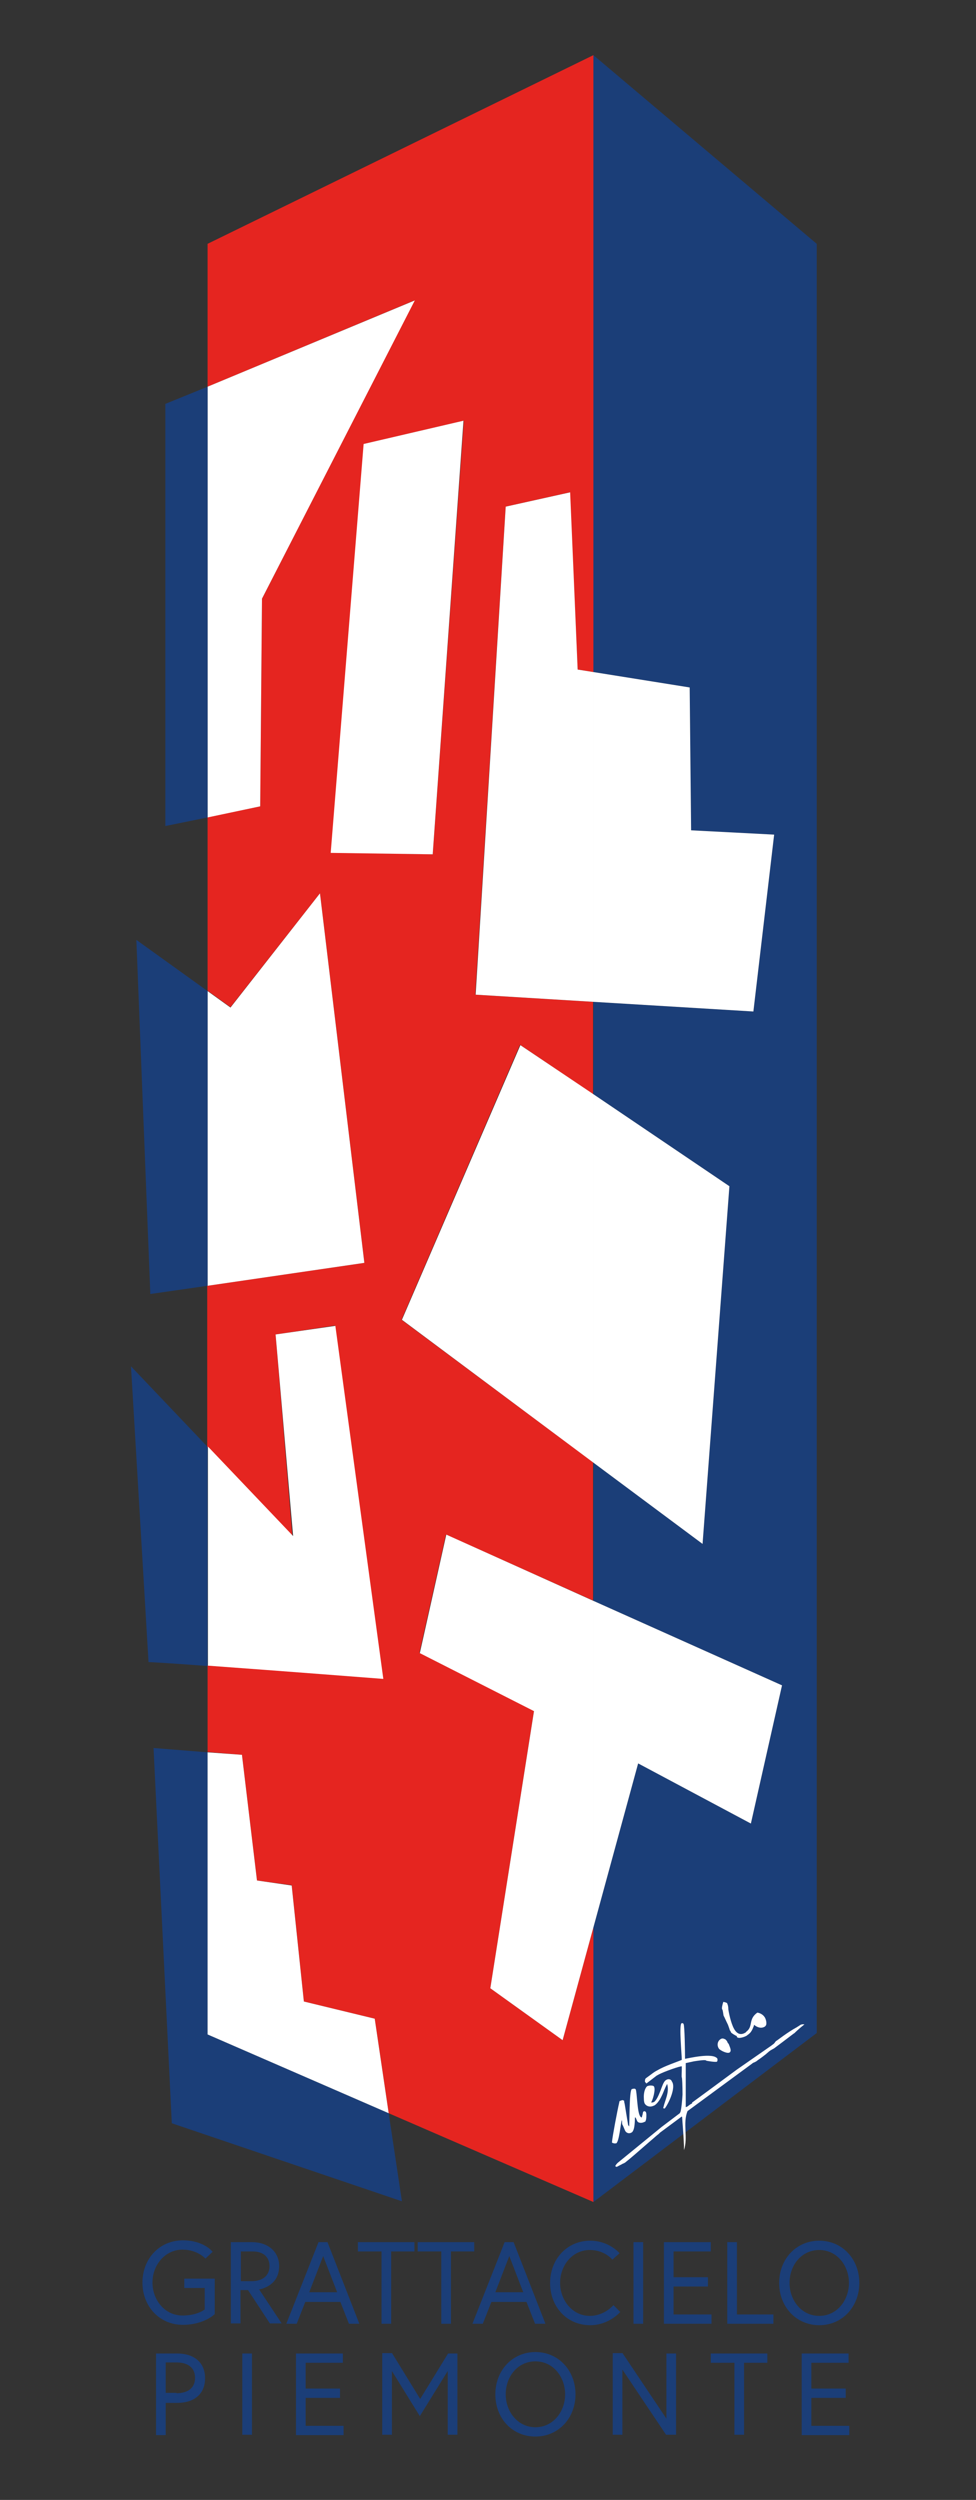 <?xml version="1.0" encoding="UTF-8"?> <svg xmlns="http://www.w3.org/2000/svg" xmlns:xlink="http://www.w3.org/1999/xlink" version="1.1" id="Livello_1" x="0px" y="0px" viewBox="0 0 272.7 698.2" style="enable-background:new 0 0 272.7 698.2;" xml:space="preserve"><rect x="0" y="0" width="272.7" height="698.2" fill="#333333" stroke="none"/> <style type="text/css"> .st0{fill:#1B3E78;} .st1{fill:#FFFFFF;} .st2{fill:#E52520;} .st3{fill-rule:evenodd;clip-rule:evenodd;fill:#FFFFFF;} </style> <g> <g> <path class="st0" d="M51.6,636.4H60v9.9c0,0-3,3-8.9,3c-6.6,0-11.3-5.2-11.3-11.8c0-6.6,4.7-11.8,11.3-11.8c5.9,0,8.3,3.2,8.3,3.2 l-2,1.9c0,0-2.2-2.5-6.4-2.5c-4.9,0-8.4,4.3-8.4,9.2c0,4.8,3.4,9.2,8.4,9.2c4.2,0,6.2-1.7,6.2-1.7v-6h-5.7V636.4z"></path> <path class="st0" d="M64.5,626.2h5.9c4.5,0,7.6,2.7,7.6,6.7c0,5.4-4.9,6.4-5.6,6.5l6.3,9.5h-3.3l-6.1-9.3h-2.1v9.3h-2.7V626.2z M75.3,632.9c0-2.5-1.7-4.1-4.7-4.1h-3.3v8.3h3.3C73.6,637,75.3,635.4,75.3,632.9z"></path> <path class="st0" d="M89,626.2h2.5l8.9,22.8h-2.9l-2.4-6.1h-9.8l-2.4,6.1h-2.9L89,626.2z M86.4,640.2h7.8l-3.9-10.1L86.4,640.2z"></path> <path class="st0" d="M106.5,628.8H100v-2.6h15.8v2.6h-6.5v20.2h-2.7V628.8z"></path> <path class="st0" d="M123.2,628.8h-6.5v-2.6h15.8v2.6H126v20.2h-2.7V628.8z"></path> <path class="st0" d="M141,626.2h2.5l8.9,22.8h-2.9l-2.4-6.1h-9.8l-2.4,6.1h-2.9L141,626.2z M138.4,640.2h7.8l-3.9-10.1 L138.4,640.2z"></path> <path class="st0" d="M171.1,631.1c0,0-2.1-2.7-6.3-2.7c-4.9,0-8.3,4.3-8.3,9.2c0,4.8,3.4,9.2,8.3,9.2c4.1,0,6.6-3,6.6-3l1.9,1.9 c0,0-3.1,3.7-8.4,3.7c-6.6,0-11.2-5.2-11.2-11.8c0-6.6,4.7-11.8,11.2-11.8c5.3,0,8.2,3.5,8.2,3.5L171.1,631.1z"></path> <path class="st0" d="M177,626.2h2.7v22.8H177V626.2z"></path> <path class="st0" d="M188.2,636h9.6v2.6h-9.6v7.8h10.6v2.6h-13.3v-22.8h13.1v2.6h-10.4V636z"></path> <path class="st0" d="M203.2,626.2h2.7v20.2h10.2v2.6h-12.9V626.2z"></path> <path class="st0" d="M240.1,637.6c0,6.6-4.7,11.8-11.2,11.8s-11.2-5.2-11.2-11.8c0-6.6,4.7-11.8,11.2-11.8S240.1,631,240.1,637.6z M237.2,637.6c0-4.8-3.3-9.2-8.3-9.2s-8.3,4.3-8.3,9.2c0,4.8,3.3,9.2,8.3,9.2S237.2,642.4,237.2,637.6z"></path> <path class="st0" d="M43.6,657.3h5.9c4.7,0,7.8,2.5,7.8,6.9s-3,6.9-7.8,6.9h-3.2v9h-2.7V657.3z M49.3,668.4c3.1,0,5.2-1.4,5.2-4.3 c0-2.9-2.1-4.3-5.2-4.3h-3v8.5H49.3z"></path> <path class="st0" d="M67.7,657.3h2.7V680h-2.7V657.3z"></path> <path class="st0" d="M85.4,667.1h9.6v2.6h-9.6v7.8H96v2.6H82.7v-22.8h13.1v2.6H85.4V667.1z"></path> <path class="st0" d="M109.6,657.3l7.8,12.7l7.8-12.7h2.6V680h-2.7v-17.8l-7.8,12.6l-7.8-12.6V680h-2.7v-22.8H109.6z"></path> <path class="st0" d="M160.8,668.7c0,6.6-4.7,11.8-11.2,11.8c-6.6,0-11.2-5.2-11.2-11.8c0-6.6,4.7-11.8,11.2-11.8 C156.1,656.9,160.8,662.1,160.8,668.7z M157.9,668.7c0-4.8-3.3-9.2-8.3-9.2s-8.3,4.3-8.3,9.2c0,4.8,3.3,9.2,8.3,9.2 S157.9,673.5,157.9,668.7z"></path> <path class="st0" d="M174,657.3l12.2,18.2v-18.2h2.7V680h-2.8l-12.2-18.2V680h-2.7v-22.8H174z"></path> <path class="st0" d="M205.1,659.9h-6.5v-2.6h15.8v2.6h-6.5V680h-2.7V659.9z"></path> <path class="st0" d="M226.7,667.1h9.6v2.6h-9.6v7.8h10.6v2.6H224v-22.8h13.1v2.6h-10.4V667.1z"></path> </g> <g id="XMLID_00000008149713650801388660000018385574613191409554_"> <g> <polygon class="st0" points="228.2,68.1 228.2,567.8 165.8,615 165.8,538.3 178.3,492.5 209.8,509.3 218.5,470.7 165.8,447.1 165.8,408.5 196.3,431.2 203.8,331.3 165.8,305.6 165.8,279.8 210.5,282.5 216.3,233.1 193.1,231.9 192.7,192 165.8,187.7 165.8,15.4 "></polygon> <polygon class="st1" points="218.5,470.7 209.8,509.3 178.3,492.5 165.8,538.3 165.8,447.1 "></polygon> <polygon class="st1" points="216.3,233.1 210.5,282.5 165.8,279.8 165.8,187.7 192.7,192 193.1,231.9 "></polygon> <polygon class="st1" points="203.8,331.3 196.3,431.2 165.8,408.5 165.8,305.6 "></polygon> <path class="st2" d="M165.8,538.3V615l-57.2-24.8l-3.9-26.4L84.9,559l-3.4-32.5l-9.7-1.3l-4.2-35.1l-9.6-0.8v-24.2 c19.4,1.4,49,3.7,49,3.7l-13.4-98.6L77,372.7l4.7,56.4l-23.8-25v-45l43.9-6.4L89.4,249.5l-25,31.8l-6.4-4.6v-48.5l14.7-3l0.5-58 l42.6-83.3L58,108V68.1l107.8-52.7v172.3l-4.4-0.7l-2.2-49.5l-17.9,4l-8.5,136.3l32.9,2v25.8l-20.4-13.8l-33.1,76.8l53.5,39.8 v38.6l-41.1-18.4l-7.4,33l32,16.2L137,555.3l20.2,14.5L165.8,538.3z M120.9,238.6l8.7-121.1l-27.9,6.5l-9.2,114.1L120.9,238.6z"></path> <polygon class="st1" points="165.8,447.1 165.8,538.3 157.2,569.8 137,555.3 149.2,477.9 117.3,461.7 124.7,428.6 "></polygon> <polygon class="st1" points="165.8,305.6 165.8,408.5 112.3,368.6 145.4,291.9 "></polygon> <polygon class="st1" points="165.8,187.7 165.8,279.8 132.9,277.8 141.3,141.5 159.3,137.5 161.4,187 "></polygon> <polygon class="st1" points="129.5,117.5 120.9,238.6 92.4,238.2 101.6,124 "></polygon> <polygon class="st1" points="115.9,83.9 73.2,167.2 72.7,225.2 58,228.3 58,108 "></polygon> <polygon class="st0" points="108.6,590.2 112.3,614.8 48,593 42.9,488.2 58,489.4 58,568.2 "></polygon> <polygon class="st1" points="104.7,563.8 108.6,590.2 58,568.2 58,489.4 67.6,490.1 71.8,525.2 81.5,526.6 84.9,559 "></polygon> <path class="st1" d="M93.7,370.3l13.4,98.6c0,0-29.6-2.3-49-3.7v-61.2l23.8,25L77,372.7L93.7,370.3z"></path> <polygon class="st1" points="89.4,249.5 101.8,352.7 58,359.1 58,276.8 64.4,281.4 "></polygon> <path class="st0" d="M58,404.1v61.2c-9.1-0.7-16-1.1-16.5-1.1l-4.9-82.6L58,404.1z"></path> <polygon class="st0" points="58,276.8 58,359.1 42,361.4 38.1,262.5 "></polygon> <polygon class="st0" points="58,108 58,228.3 46.2,230.7 46.2,112.8 "></polygon> </g> <g> </g> </g> </g> <g> <path class="st3" d="M213.6,563.3c-0.4-0.6-1.2-1.1-2-1.2c0,0,0,0,0,0c0,0,0,0,0,0c0,0,0,0,0,0c-2.5,1.8-1.2,3.6-2.8,5.1 c-0.1,0.1-0.3,0.2-0.4,0.4c-1.2,0.8-2.2,0.6-3-0.5c-0.9-1.2-1.6-4-1.9-5.9c0-0.7-0.1-1.2-0.3-1.6c0-0.1,0-0.1,0-0.1 c-0.2-0.2-0.6-0.3-1.1-0.4c0,0,0,0,0,0c0,0,0,0,0,0c-0.3,0.9-0.5,1.9-0.3,2.1c0.2,0.2,0.3,1.6,0.4,1.8c0.1,0.1,0.6,1.3,1.2,2.5 c0.3,0.8,0.5,1.4,0.5,1.5c0.2,0.2,0.3,0.5,0.4,0.7c0.2,0.2,1.3,0.9,1.7,1c0,0,0,0,0,0c0,0,0,0,0,0c-0.1,0-0.2,0-0.1,0.2 c0.2,0.3,0.7,0.3,1.2,0.2c0.6-0.1,1.3-0.4,1.6-0.6c0,0,0,0,0,0c0,0,0,0,0,0c0,0,0,0,0,0c0,0,0,0,0.1-0.1c0.6-0.4,1-0.8,1.3-1.4 c0.2-0.3,0.3-0.7,0.5-1.1c0-0.1,0.1-0.3,0.1-0.4c0.9,0.8,2.1,1.1,3,0.5c0,0,0.1,0,0.1-0.1c0,0,0.1-0.1,0.1-0.1 C214.4,565.3,214,563.8,213.6,563.3z"></path> <path class="st1" d="M224.7,565.4C224.7,565.4,224.7,565.4,224.7,565.4C224.7,565.4,224.7,565.4,224.7,565.4c-0.4-0.1-0.8,0-1,0.1 l-1.1,0.7c-2.6,1.4-5.6,3.8-5.7,3.8c-0.2,0.1-0.4,0.5-0.6,0.7c0,0-0.1,0.1-0.1,0.1l-0.8,0.6l-9.5,6.6l-8,5.9l-4.5,3.3 c-0.1,0.1,0.1,0.2-0.1,0.3c-0.2,0.1-0.3,0.1-1.2,0.8c-0.2,0.1-0.4,0.2-0.5,0.2l0-12.3c0.5-0.1,1.4-0.3,2.3-0.5 c1.3-0.2,2.7-0.4,3.2-0.3c0.1,0,0.1,0,0.2,0.1c0.1,0.1,2.8,0.5,3,0.3c0,0,0,0,0,0c0,0,0,0,0,0c0,0,0.1-0.1,0.1-0.1 c0.1-0.2,0.1-0.7,0-0.8c-1.3-1.7-8.2,0-9,0.1c0-1.9-0.1-9.2-0.4-9.7c0-0.1-0.3-0.4-0.6-0.2c-0.7,0.5,0.1,8.9,0.1,10.2 c-1.4,0.6-4.8,1.7-6.8,2.9c-0.6,0.3-1.2,0.7-1.7,1.1l-1.5,1.1c-0.2,0.1-0.3,0.5-0.3,0.8c0,0.1,0,0.1,0,0.2l0.4,0.5c0,0,0,0,0,0l0,0 l3-2.3c0,0,0,0,0.1,0c0.1-0.1,0.2-0.1,0.3-0.2c1.5-0.8,6-2.4,6.5-2.3c0,0.2,0,0.4,0,0.6c0,0,0,0.1,0,0.1c0,1-0.1,2.2,0,2.4 c0.1,0.1,0.2,2.4,0.2,4.8c-0.1,1.8-0.3,3.7-0.5,4.6c-0.1,0.3-0.2,0.6-0.4,0.7l-4.9,3.7l-12,9.8c-0.4,0.3-0.8,0.7-1,1.2 c0.2,0.1,0.2,0.1,0.4,0.2c0.5-0.3,1.2-0.6,1.7-0.9c0.3-0.1,0.7-0.3,1-0.6c0,0,0,0,0,0c0.8-0.6,3.8-3.2,6.2-5.3 c0.6-0.5,1.5-1.3,2.2-1.9c0.5-0.4,0.9-0.7,0.9-0.8l6.2-4.6l0.1,0.2c0.1,1.9,0.3,3.9,0.4,5.9l0.1,2c0,0.5,0,0.9,0,1.3 c0,0,0-0.1,0-0.1l0,0.1c1.2-3.5-0.4-7.5,1-10.9l18.1-13.3c0.1-0.1,0.2-0.2,0.3-0.2c0.5-0.2,0.9-0.4,1.2-0.7 c1.2-0.8,1.9-1.4,2.3-1.7c0,0,0,0,0,0c0,0,0.1,0,0.1-0.1c0.5-0.4,0.6-0.5,0.7-0.6c0.9-0.7,1.4-0.8,1.6-1l2.4-1.8c0,0,0,0,0,0 c0,0,0,0,0,0l2.1-1.6l0,0l0,0l0.8-0.6c0,0,0,0,0,0c0,0,0,0,0,0l0.3-0.2c0.2-0.2,1.1-1.1,2.5-2.2 C224.8,565.4,224.8,565.4,224.7,565.4z"></path> <path class="st3" d="M180,589.6L180,589.6L180,589.6l-0.3,0.2c0,0,0,0,0,0l0,0c-0.1,0.3-0.1,0.6-0.2,0.9c-0.1,0.3-0.1,0.5-0.2,0.7 c-0.2-0.1-0.3-0.1-0.4-0.3c-0.9-1.1-0.9-7-1.3-7.6c-0.2-0.2-0.5-0.2-0.8-0.1c-0.1,0-0.2,0-0.3,0.1c0,0,0,0,0,0c0,0,0,0,0,0 c-0.7,0.5-0.6,9.8-0.7,10.4l-0.3-0.4l-0.8-4.9c-0.1-0.7-0.2-1.2-0.3-1.6l0-0.3c0,0-0.1,0-0.1,0c-0.3-0.3-0.6-0.1-0.9,0 c-0.1,0-0.1,0-0.2,0.1c0,0,0,0,0,0c0,0,0,0-0.1,0l-0.1,0.5c-0.5,2.1-1.9,9.5-2,10.9l0,0.2c0,0,0.1,0.1,0.2,0.1 c0.2,0.1,0.6,0.2,0.9,0.1c0,0,0.1,0,0.1,0c0,0,0,0,0,0c0,0,0,0,0,0c0.8-0.6,1.2-5.3,1.5-6.4c0.1,0,0.1,0.1,0.1,0.1 c0,0.4,0,0.9,0.1,1.1c0.2,0.2,0.7,1.7,0.9,1.9c0.4,0.5,1.1,0.7,1.8,0.2c0,0,0,0,0,0c0,0,0,0,0,0c0.3-0.3,0.5-0.8,0.6-1.4 c0.2-1.1,0.2-2.4,0.2-2.7l0.2,0c0.2,0.5,0.4,0.9,0.5,1.1c0.5,0.6,1.5,0.4,2,0.1c0,0,0,0,0,0c0,0,0,0,0.1,0c0.1,0,0.1-0.1,0.2-0.3 c0.2-0.4,0.2-1.1,0.2-1.7c0-0.4-0.1-0.7-0.2-0.8C180.2,589.6,180.1,589.7,180,589.6z"></path> <path class="st3" d="M186,581c-0.6,0.4-1,1.7-1.5,3c-0.5,1.3-1.1,2.6-1.8,3.1c0,0,0,0-0.1,0c-0.1,0-0.2,0.1-0.3,0.1 c-0.1,0-0.3,0-0.4,0c0.4-0.4,1.4-3.7,0.8-4.5c-0.2-0.3-1.3-0.3-1.7-0.1c0,0,0,0-0.1,0c-0.8,0.6-1.1,2.2-1,3.5 c0,0.7,0.1,1.2,0.3,1.5c0.5,0.7,1.4,0.9,2.2,0.6c0.2-0.1,0.3-0.1,0.5-0.2c0,0,0,0,0,0c0,0,0,0,0,0c0.7-0.5,1.1-1.1,1.5-1.7 c0.5-0.9,0.9-1.8,1.2-2.6c0.2-0.5,0.5-1.1,0.8-1.7c0,0,0,0,0,0c0,0,0,0,0,0c0.7,2.3-0.6,4.6-1,6.4c0,0.1-0.1,0.3-0.1,0.4l0.4,0.1 c0,0,0,0,0,0l0,0c0.7-0.7,3.4-5.8,2-7.6C187.6,580.8,186.8,580.4,186,581z"></path> <path class="st3" d="M202.8,569.7c-0.1-0.1-0.2-0.2-0.3-0.2c-0.4-0.2-0.8-0.3-1.3,0.1c0,0,0,0,0,0c0,0,0,0,0,0 c-0.8,0.6-0.9,1.8-0.3,2.6c0.4,0.5,2.4,1.5,3,1c0,0,0,0,0,0c0,0,0,0,0,0c0,0,0.1-0.1,0.1-0.1c0.4-0.5-0.1-1.4-0.3-2c0,0,0,0,0,0 c-0.1-0.3-0.3-0.5-0.4-0.6C203.2,570.1,203,569.9,202.8,569.7z"></path> </g> </svg> 